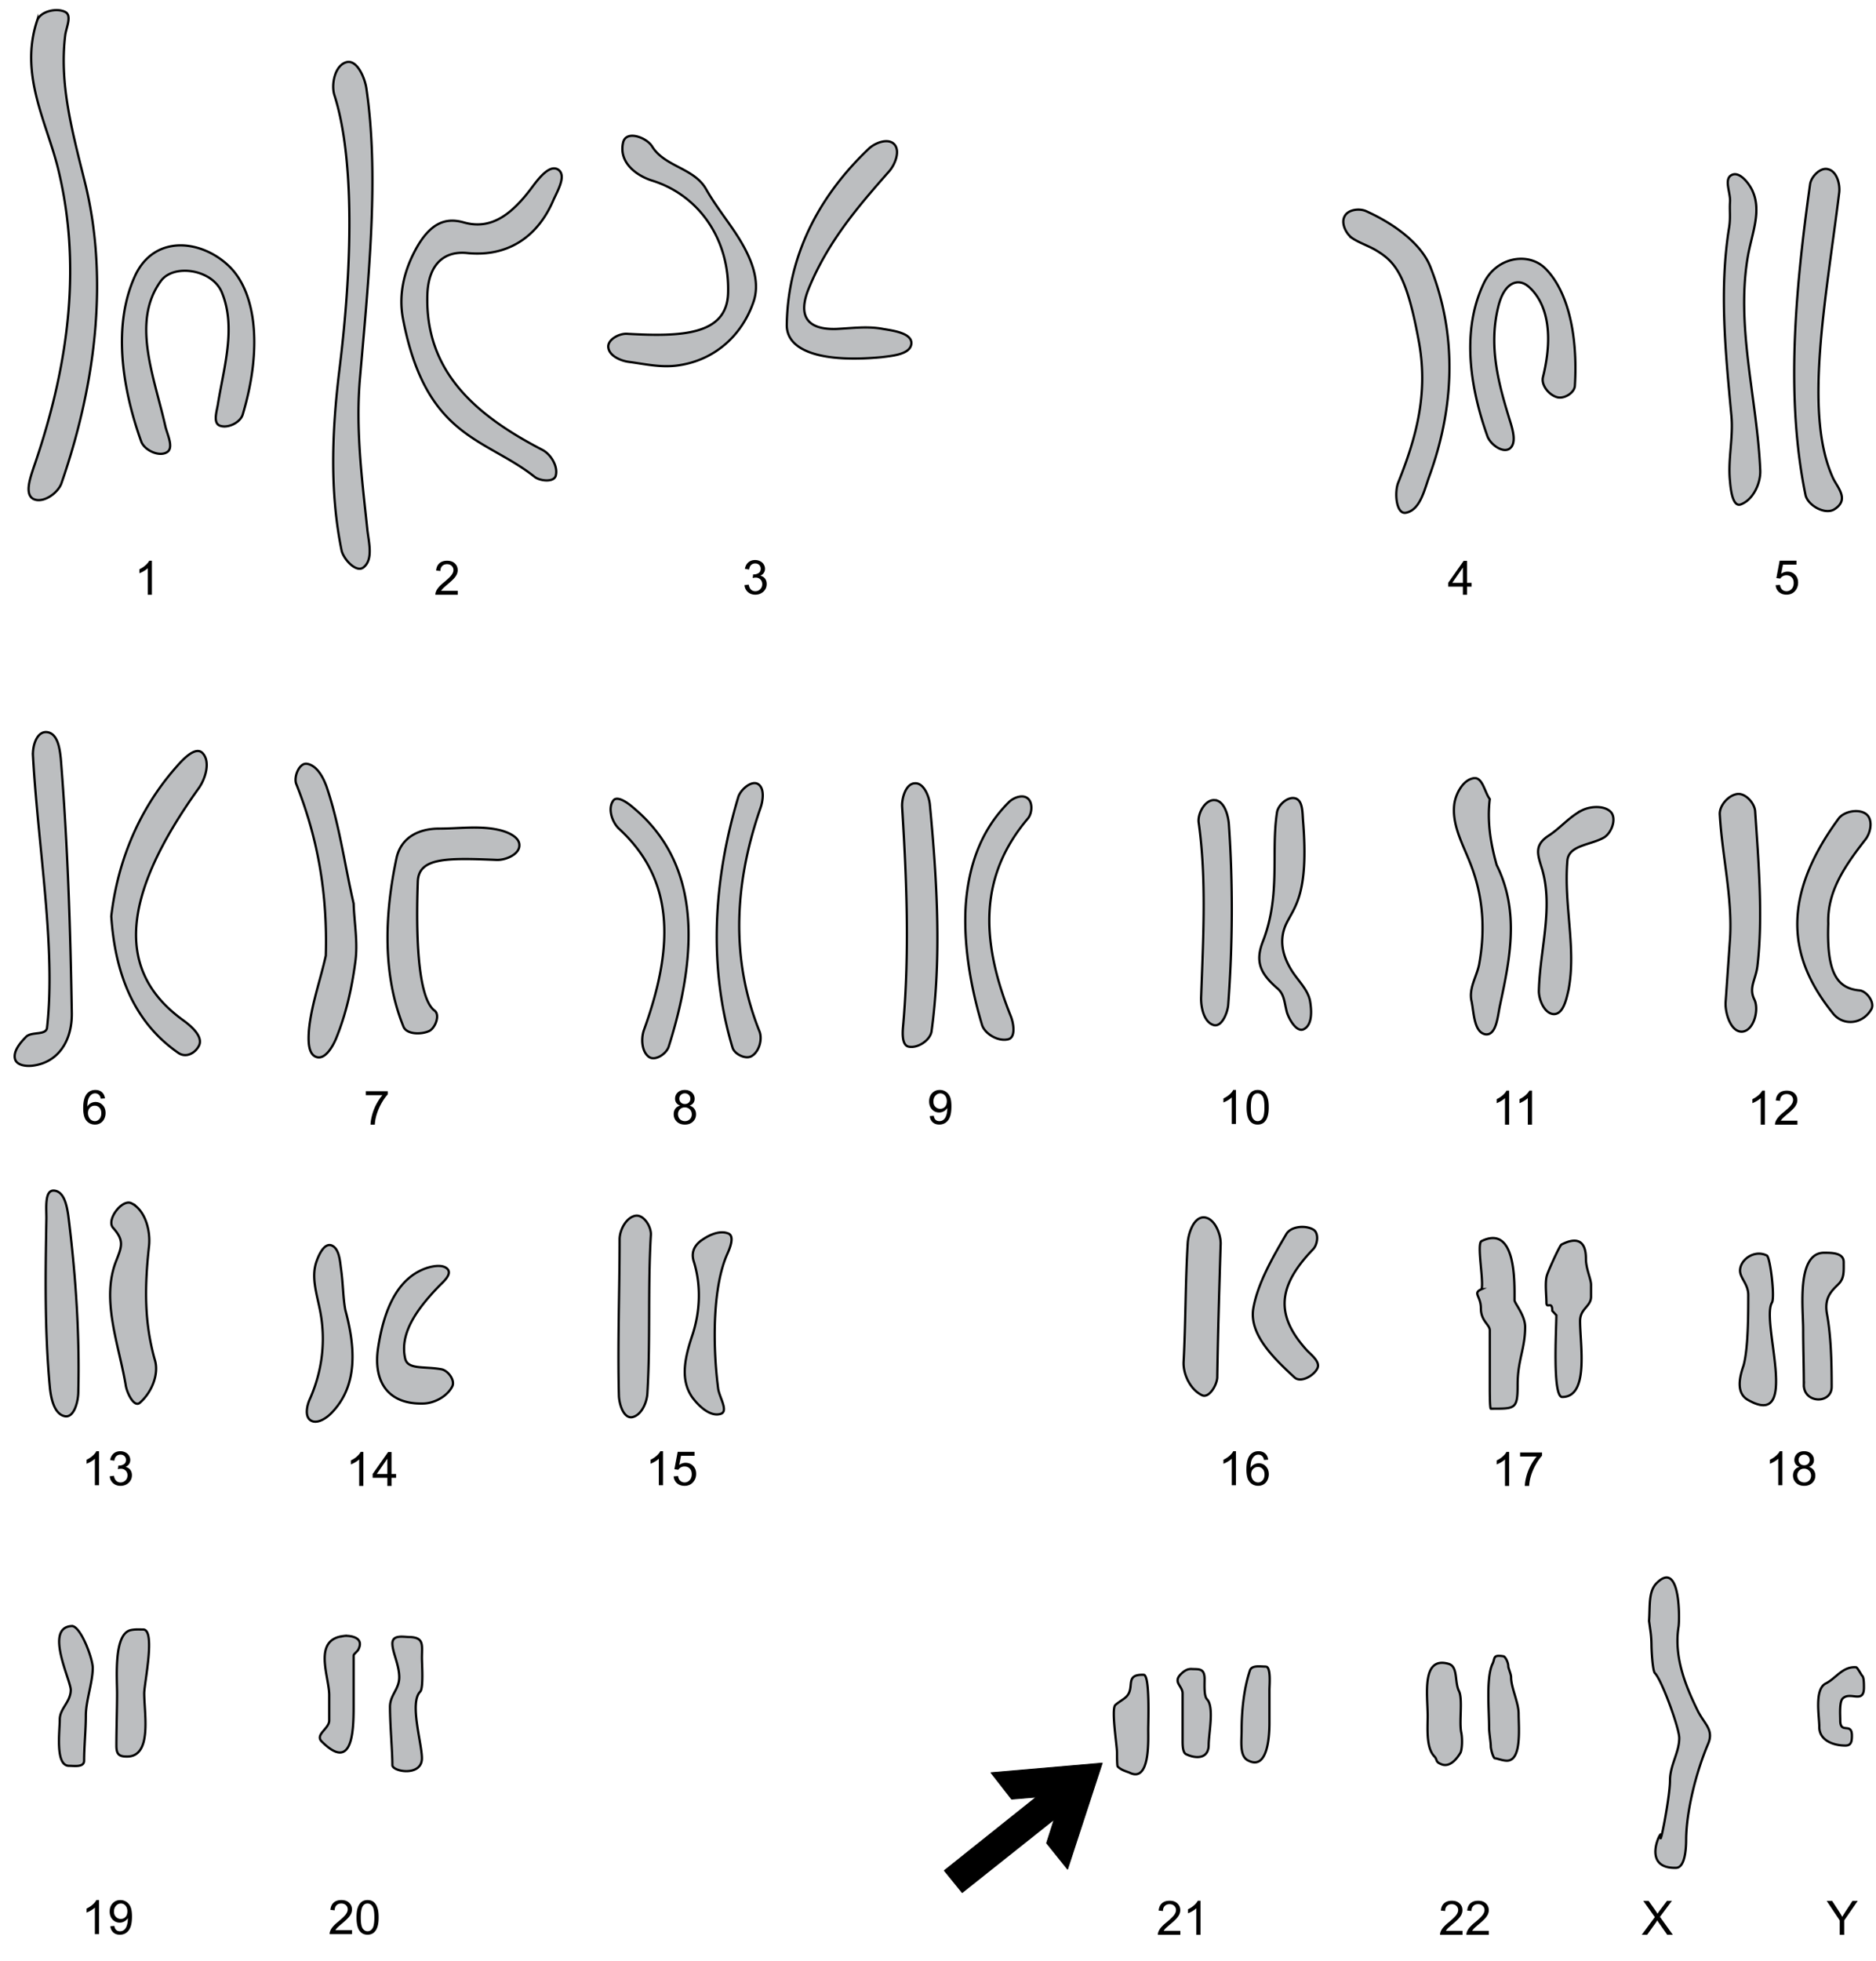 <svg version="1.1" xmlns="http://www.w3.org/2000/svg" x="0" y="0" width="411.023" height="429.391" viewBox="-42.27 42.032 411.023 429.391" xml:space="preserve"><path fill="#BCBEC0" stroke="#000" stroke-width=".5" stroke-miterlimit="10" d="M-34.137 46.539c.677-2.03 4.287-2.857 6.166-1.88 1.504.753.228 3.385 0 5.039-1.354 10.755 1.581 21.283 4.289 32.187 5.039 20.23 2.782 43.168-5.116 65.955-.751 2.18-4.061 4.511-6.165 3.458-1.956-1.052-.676-4.588 0-6.693 8.421-24.213 10.3-45.723 5.412-65.652-2.556-10.303-8.497-20.606-4.586-32.414zM-5.711 141.073c1.582-.902.151-3.76-.301-5.566-2.479-11.053-7.519-22.937-1.052-31.886 2.783-3.912 11.281-2.632 13.386 2.405 3.159 7.596.528 16.169-.826 24.366-.228 1.58-1.129 4.137.299 4.813 1.732.752 4.59-.601 5.116-2.407 4.362-14.589 2.858-26.472-2.707-32.188-6.018-6.091-16.622-7.446-20.908 1.88-4.889 10.754-2.858 24.366 1.353 36.173.676 1.958 3.911 3.463 5.64 2.41zM30.99 62.86c-.754-2.407.151-6.618 2.707-7.22 2.255-.526 3.91 3.309 4.287 5.641 2.783 18.8.677 39.933-1.354 63.247-1.052 11.432.453 22.637 1.579 33.468.301 2.781 1.353 6.542-.826 8.272-1.581 1.277-4.362-1.73-4.813-3.686-2.632-12.859-2.104-26.096-.525-39.181 3.307-26.398 2.929-48.207-1.055-60.541zM74.383 82.939c1.354-1.805 3.76-4.963 5.64-3.76 1.88 1.278-.15 4.663-1.052 6.692-3.61 8.423-10.376 12.409-18.801 11.583-4.738-.527-8.574 2.03-8.802 9.1-.526 16.619 10.228 26.246 25.195 33.993 1.88.978 3.459 3.61 2.934 5.641-.376 1.504-3.385 1.204-4.588.301-10.905-8.65-23.839-8.423-28.878-34.594-.905-4.662-.151-9.702 2.63-14.966 3.46-6.542 7.069-7.219 10.754-6.167 5.942 1.653 10.455-1.731 14.968-7.823zM94.235 73.313c.603-2.932 5.267-1.127 6.394.828 2.784 4.437 9.177 4.662 11.807 9.326 1.882 3.309 4.137 6.167 6.167 9.175 3.233 4.813 5.867 10.305 4.287 15.268-2.48 7.52-8.648 13.236-17.145 14.213-3.534.375-6.768-.375-10.152-.828-1.882-.226-4.439-1.354-4.59-3.233-.151-1.654 2.331-3.009 4.06-2.932 12.035.677 21.885.301 22.188-8.875.375-11.883-6.468-21.508-16.621-24.667-3.159-.98-7.371-3.762-6.395-8.275zM148.008 74.667c1.353-1.354 4.289-2.482 5.643-1.052 1.353 1.429.226 4.362-1.056 5.866-6.618 7.52-13.386 15.268-17.67 25.721-2.482 6.091-.301 9.024 5.94 8.873 3.385-.148 6.919-.676 10.377 0 2.258.377 6.242.904 6.167 3.159-.151 2.407-4.137 2.707-6.468 3.009-12.485 1.203-20.834-1.054-20.834-6.995.153-12.862 5.191-26.472 17.901-38.581zM254.055 94.22c-1.432-.978-2.56-3.309-1.731-4.813.754-1.504 3.235-1.804 4.738-1.128 6.166 2.783 11.958 7.07 13.987 12.033 6.168 15.416 5.19 31.435-.224 46.176-1.053 2.933-1.956 7.218-5.039 7.82-2.183.452-2.557-4.437-1.73-6.542 3.91-9.777 6.618-19.327 4.587-30.684-2.633-14.515-5.113-17.598-9.175-20.079-1.654-1.054-3.833-1.73-5.413-2.783zM288.423 140.32c1.654-1.127.753-4.137.149-6.091-2.406-7.82-4.811-16.169-2.557-25.119 1.279-5.189 4.213-6.242 6.469-4.437 3.762 3.158 5.866 9.55 3.309 19.929-.451 1.806 1.354 3.984 3.159 4.437 1.504.375 3.759-.978 3.833-2.557.677-11.431-1.652-20.831-6.467-25.645-3.686-3.685-10.679-2.557-13.463 3.159-4.963 10.302-3.083 22.786.755 33.542.602 1.73 3.234 3.76 4.813 2.782zM341.518 83.466c-.828-1.579-2.782-3.986-4.437-3.083-1.655.901-.228 3.76-.302 5.716-.151 1.954.15 3.686-.226 5.864-2.181 13.612-.755 27.375.525 41.137.45 4.813-.827 9.626-.301 14.439.149 1.804.601 5.565 2.331 4.963 2.708-.978 4.362-4.587 4.287-7.369-.677-15.943-5.488-31.812-2.63-47.454.979-5.039 3.008-9.776.753-14.213zM354.302 82.412c.226-1.729 2.331-3.835 3.984-3.309 1.88.453 2.631 3.233 2.408 5.115-2.857 23.163-7.823 48.131-1.432 62.345.903 2.105 3.836 4.813.377 6.995-2.03 1.279-5.792-.827-6.318-3.083-4.358-21.134-2.327-44.373.981-68.063zM366.411 225.903c1.204-1.505 1.729-4.361.227-5.564-1.58-1.278-4.889-.677-6.091.978-14.14 19.253-9.401 32.413-1.279 42.566 2.258 2.934 6.619 2.482 8.5-.902.753-1.431-1.053-3.911-2.632-4.063-5.039-.451-7.221-4.06-6.844-14.59-.229-6.843 3.305-12.257 8.119-18.425zM334.523 220.339c-.075-1.954 1.955-4.213 3.913-4.437 1.729-.15 3.683 1.955 3.834 3.76.754 11.132 1.731 23.313.525 33.691-.299 3.159-2.03 4.89-.677 7.596 1.055 2.257-.149 6.769-2.631 6.995-2.482.227-3.836-3.984-3.685-6.467l.978-13.989c.525-9.024-1.729-17.899-2.257-27.149zM304.442 219.436c1.88-.902 4.966-1.052 6.318.526 1.126 1.505.076 4.362-1.504 5.415-2.858 1.729-7.824 1.654-8.123 5.113-.827 9.776 2.03 19.328.226 28.429-.451 1.954-1.129 5.189-3.158 5.189-2.03 0-3.384-3.158-3.307-5.189.226-8.875 3.156-17.898.752-26.397-.978-3.233-1.953-5.339 1.431-7.521 2.553-1.655 4.507-4.137 7.365-5.565zM280.677 212.441c-2.328.302-3.91 3.235-4.286 5.49-.677 4.663 1.88 9.025 3.534 13.312 2.933 7.52 3.159 14.891 1.88 21.96-.526 2.706-2.332 5.262-1.654 8.119.526 2.559.526 6.845 3.086 7.221 2.406.227 2.63-4.136 3.156-6.467 2.182-10.153 4.289-20.456-.751-30.609-1.354-4.813-2.108-9.626-1.505-14.439-1.129-1.502-1.579-4.811-3.46-4.587zM241.572 216.88c-1.654-.526-3.837 1.429-4.062 3.083-1.354 8.724.902 18.124-3.159 28.429-1.654 4.361-.375 6.919 3.159 10.003 1.652 1.353 1.579 3.083 2.179 5.337.528 1.656 2.182 4.439 3.686 3.688 1.955-.977 1.731-4.214 1.354-6.318-.526-2.406-2.557-4.288-3.91-6.393-2.105-3.309-2.934-6.845-1.276-10.379 1.804-3.76 4.964-6.391 3.684-22.486-.152-1.731-.002-4.438-1.655-4.964zM223.821 217.255c-2.03-.15-3.76 2.933-3.459 4.964 1.73 12.334.979 25.345.525 38.205-.074 2.182.603 5.488 2.784 6.092 1.729.451 3.006-2.632 3.156-4.438.978-13.161 1.056-26.396.151-39.482-.149-2.108-1.05-5.266-3.157-5.341zM182.902 216.88c1.13.902.979 3.308 0 4.437-10.302 12.183-10.679 25.946-3.686 43.318.603 1.58 1.053 4.514-.526 4.965-2.105.602-5.113-1.053-5.79-3.084-4.06-13.537-3.91-23.163-3.46-27.676.755-7.521 3.233-15.04 9.25-21.058.98-1.054 3.083-1.88 4.212-.902zM155.378 218.682c-.077-1.954.828-5.037 2.782-5.113 1.956-.15 3.159 2.858 3.309 4.738 1.579 16.62 2.556 33.391.375 49.484-.226 1.955-2.933 3.835-4.964 3.46-1.581-.227-1.43-3.009-1.279-4.588 1.432-16.318.756-32.111-.223-47.981zM119.505 216.504c.525-1.58 2.858-3.611 4.289-2.783 1.505.902 1.125 3.686.525 5.34-6.017 17.373-6.242 33.691-.228 48.731.754 1.731 0 4.514-1.652 5.491-1.278.826-3.761-.378-4.211-1.807-5.266-17.521-4.288-36.472 1.277-54.972zM96.493 218.91c-1.204-1.054-3.613-2.784-4.437-1.505-1.206 1.729-.228 4.661 1.276 6.091 11.356 10.454 12.709 24.215 5.49 44.07-.677 1.88-.526 4.813 1.125 5.942 1.353.903 3.762-.678 4.289-2.256 9.253-29.18 2.41-43.844-7.743-52.342zM66.787 223.721c1.88.377 4.811 1.505 4.738 3.461 0 1.954-3.009 3.233-4.966 3.158-11.053-.451-17.145-.526-17.295 4.813-.527 14.666.451 25.796 3.686 28.2 1.202.905.224 3.688-1.129 4.438-1.729.826-5.039.826-5.716-.977-4.588-11.432-4.134-24.441-1.504-36.851 1.055-4.813 5.266-6.469 9.25-6.469 4.288.004 8.723-.673 12.936.227zM24.899 209.284c-1.655-.15-2.858 2.934-2.258 4.437 4.966 12.485 6.845 24.667 6.469 37.604-1.205 5.415-3.159 10.754-3.685 16.244-.151 2.029-.301 5.339 1.655 5.94 1.88.603 3.532-2.256 4.287-4.061 2.181-5.337 3.459-11.053 4.211-16.771.6-4.212-.226-8.497-.375-12.784-1.956-8.498-3.084-17.146-5.865-25.42-.756-2.18-2.184-4.888-4.439-5.189zM-3.68 210.035c1.432-1.654 4.137-4.587 5.716-3.159 1.88 1.806.754 5.642-.751 7.747-16.773 23.39-18.576 40.009-3.309 50.914 2.557 1.88 4.211 3.911 3.309 5.564-.828 1.58-2.859 2.709-4.59 1.432-9.702-6.769-13.76-17.372-14.589-29.857 1.279-10.982 5.415-22.639 14.214-32.641zM-35.04 207.629c-.151-2.482.978-5.866 3.46-5.189 2.031.603 2.407 3.685 2.63 5.716 1.504 18.574 2.108 37.15 2.409 55.726.074 6.091-2.935 10.53-7.974 11.431-1.502.302-3.91.228-4.437-1.277-.526-1.729 1.128-3.685 2.406-4.965 1.206-1.203 4.439-.226 4.589-2.028 1.955-17.375-1.956-39.334-3.083-59.414zM-32.107 309.231c.076-2.257-.527-6.618 1.655-6.468 2.557.151 3.006 4.288 3.306 6.768 1.505 12.408 2.333 24.892 2.03 37.302 0 2.03-.902 5.716-2.932 5.341-2.408-.451-3.085-4.063-3.309-6.47-1.126-12.11-.977-24.365-.75-36.473zM-13.458 305.546c-2.03-1.054-5.565 3.611-4.06 5.339 2.482 2.781 1.956 4.061.753 7.144-3.46 8.5.526 18.352 2.031 27.301.226 1.653 1.803 4.962 3.082 3.911 2.557-2.183 4.287-6.242 3.309-9.402-2.331-8.271-2.258-15.942-1.278-24.892.376-3.385-.827-7.898-3.837-9.401zM30.238 314.721c-1.504-.378-2.63 2.03-3.157 3.534-1.206 3.385 0 6.92.752 10.68 1.428 7.144.301 13.76-2.183 19.403-.677 1.43-1.202 3.911.151 4.737 1.354.903 3.459-.45 4.588-1.655 5.716-5.864 5.263-14.138 3.008-22.485-.525-2.707-.451-5.565-.978-9.25-.226-1.808-.453-4.438-2.181-4.964zM51.295 319.685c1.429-.451 3.684-.829 4.586.375.753 1.127-.902 2.556-1.88 3.533-5.415 5.567-8.648 10.682-7.521 15.869.529 2.556 3.987 1.729 7.897 2.408 1.504.226 3.159 2.481 2.408 3.835-1.127 2.18-3.985 3.684-6.469 3.684-7.747.15-10.755-4.964-9.777-11.958 1.431-9.776 4.89-15.791 10.756-17.746zM97.019 308.253c-2.03.3-3.535 3.083-3.535 5.188 0 11.355-.451 22.863-.151 34.292.077 1.807.978 4.813 2.784 4.663 2.105-.301 3.383-3.233 3.459-5.414.677-11.432.077-23.013.753-34.443.149-1.803-1.505-4.512-3.31-4.286zM111.007 313.969c1.729-1.354 4.287-2.631 6.317-1.807 1.354.602.378 3.085-.226 4.438-3.159 6.993-3.309 19.554-2.03 29.479.226 1.882 2.331 4.965.602 5.564-2.333.754-4.889-1.729-6.319-3.683-2.557-3.762-1.654-8.349 0-13.312 1.806-5.341 2.03-11.132.375-16.396-.598-1.952.153-3.306 1.281-4.283zM217.957 314.192c.15-2.18 1.354-5.64 3.534-5.564 2.256.076 3.683 3.46 3.683 5.716-.299 9.625-.599 19.327-.751 29.329-.077 1.729-1.806 4.587-3.31 3.911-2.557-1.204-4.212-4.589-4.061-7.368.454-8.65.378-17.45.905-26.024zM239.541 312.312c.976-1.729 4.134-2.028 5.864-1.051 1.354.676 1.055 3.308 0 4.362-7.596 7.896-8.498 14.288-1.276 22.185 1.052 1.054 2.857 2.482 2.255 3.836-.752 1.653-3.686 3.308-5.038 2.028-4.287-3.982-10.002-9.324-9.023-15.113.976-5.565 4.359-11.358 7.218-16.247zM282.332 324.347c.525-1.88-1.127-10.004 0-10.53 7.596-3.685 7.22 9.025 7.22 12.935 0 .677 2.331 3.307 2.331 5.865 0 4.813-1.654 7.219-1.654 12.709 0 5.341-.526 5.19-5.867 5.19-.225 0-.225-3.91-.225-4.212v-12.933c0-1.277-1.955-2.031-1.955-4.813-.002-2.782-1.881-3.308.15-4.211zM298.724 330.063l-.901-.979c0-2.331-1.279-.301-1.279-1.804 0-1.656-.376-4.59.151-6.093.378-1.128 2.783-6.467 3.159-6.618 2.932-1.504 5.34-1.278 5.34 3.084 0 2.255 1.125 4.438 1.125 5.716v2.629c0 2.183-2.405 2.56-2.405 5.341 0 5.188 2.03 16.62-3.91 16.62-2.18.002-1.28-14.964-1.28-17.896zM345.956 327.281c.676-1.129-.378-10.004-1.128-10.303-2.708-1.354-5.866.902-5.866 3.308 0 1.653 1.806 2.933 1.806 5.338 0 4.063 0 11.81-1.054 15.494-.977 2.783-1.58 6.091 1.054 7.519 11.505 6.468 2.705-17.145 5.188-21.356zM352.949 345.178c0-3.685-.15-8.122-.15-12.032 0-4.588-1.505-16.771 4.588-16.771 1.654 0 4.288 0 4.288 2.028 0 2.031.15 3.536-1.128 4.813-1.505 1.505-3.159 2.934-2.557 6.47.902 4.813 1.052 10.679 1.052 16.018-.001 3.909-6.243 3.685-6.093-.526zM364.381 407.145c-2.934-.225-4.361 2.409-6.619 3.536-2.557 1.277-1.429 7.146-1.429 9.551 0 2.934 3.083 4.061 5.716 4.061 1.276 0 1.429-.902 1.429-2.181 0-3.009-2.557-.226-2.557-3.309 0-1.127-.226-4.063.526-4.813 1.654-1.653 4.662 1.276 4.662-2.406 0-.753 0-2.257-.376-2.56-.225-.222-1.053-1.879-1.352-1.879zM319.032 396.995c.226-3.308-.151-6.469 1.654-8.273 5.338-5.336 5.037 8.273 4.812 9.552-1.129 6.919 1.88 13.687 4.286 18.576 1.505 2.857 3.461 4.061 2.182 7.068-2.707 6.392-4.738 14.74-4.812 20.832 0 2.107-.226 6.242-2.181 6.319-7.747.227-3.233-8.349-3.384-7.218-.375 3.833 2.03-8.274 2.03-11.958 0-3.312 2.03-6.093 2.03-9.252 0-2.18-3.836-12.709-5.34-14.214-.526-.526-.753-5.188-.753-6.242a24.72 24.72 0 0 0-.3-3.533l-.224-1.657zM287.144 404.742c-2.408-.377-1.806.376-2.408 1.653-1.428 3.008-.752 10.153-.752 13.838 0 1.277.376 3.31.376 4.287 0 .526.526 2.556.904 2.556.376 0 1.652.527 2.63.527 3.31 0 2.557-7.368 2.557-10.301 0-2.409-1.651-5.716-1.651-7.974 0-.676-.603-2.028-.603-2.331 0-.977-.677-2.181-1.053-2.255zM275.111 406.395c-6.015-1.729-4.588 6.841-4.588 11.432 0 2.782-.376 6.993 1.505 8.872.677.752.15 1.129 1.431 1.655 2.03.902 3.683-1.504 4.286-2.558.375-.978.375-3.157.151-4.288-.526-2.406.375-7.368-.526-9.176-.98-2.026-.152-5.338-2.259-5.937zM235.101 406.994c-1.275 0-3.156-.375-3.534.905-1.276 3.835-1.804 8.647-1.804 12.933 0 2.56-.526 5.867 1.505 6.771 4.062 2.029 4.588-4.813 4.588-8.272v-7.22c0-1.054.374-4.966-.755-5.117zM218.859 407.523c-1.053-.075-1.806.526-2.407 1.127-1.806 1.804.376 2.555.376 4.211v10.302c0 .979 0 2.633.751 3.01 2.181 1.053 4.966 1.053 4.966-2.029 0-2.406 1.276-8.348-.376-10.002-.676-.755-.525-3.084-.525-4.437-.002-2.408-1.282-2.105-2.785-2.182zM208.323 408.802c-4.362-.151-1.806 2.783-3.836 4.812-.525.527-1.654 1.127-2.406 1.805-.904.978.376 8.874.376 10.378 0 .527 0 2.934.149 3.085.752.752 1.654.978 2.63 1.354 4.439 2.18 4.062-6.843 4.062-9.399.001-1.885.379-11.959-.975-12.035zM33.021 400.303c-6.843.752-3.159 8.873-3.159 12.933v5.567c0 1.805-3.159 3.085-1.655 4.589 7.22 7.218 6.996-3.535 6.996-8.651V404.59c0-.375.975-.978 1.126-1.504 1.279-2.783-2.557-2.933-3.308-2.783zM47.61 400.529c-1.504 0-3.91-.601-3.91 1.431 0 1.88 1.504 4.662 1.504 7.369 0 2.631-2.03 3.909-2.03 6.469 0 4.061.527 9.626.527 12.782 0 1.432 6.466 2.56 6.466-1.504 0-3.307-2.782-12.183-.375-14.589.755-.753.375-6.092.375-7.369-.002-2.783.525-4.439-2.557-4.589zM-26.541 398.122c-6.091.301-.228 11.809-.228 13.988 0 2.631-2.407 4.061-2.407 6.468 0 2.558-1.052 10.151 2.03 10.151 1.128 0 3.309.375 3.309-1.126 0-3.085.375-6.77.375-9.927s1.504-7.22 1.504-10.378c.003-2.181-2.704-9.253-4.583-9.176zM-10.9 398.874c-.902 0-1.88-.075-2.782.151-3.686.903-2.934 10.303-2.934 13.836 0 3.687-.151 7.747-.151 11.432 0 1.88.526 2.406 2.33 2.406 5.566 0 3.763-9.398 3.763-13.838-.001-2.18 2.558-13.987-.226-13.987z"/><path d="M-8.989 172.282H-9.9v-5.812a4.914 4.914 0 0 1-.864.628 6.298 6.298 0 0 1-.959.472v-.881a5.5 5.5 0 0 0 1.335-.872c.384-.34.652-.673.811-.994h.588v7.459zM58.022 171.407v.875h-4.91c-.006-.22.029-.431.106-.633.124-.334.324-.663.601-.989.275-.322.67-.698 1.191-1.124.807-.662 1.352-1.186 1.639-1.574.284-.386.426-.752.426-1.097a1.21 1.21 0 0 0-.388-.913c-.259-.248-.598-.372-1.013-.372-.439 0-.79.13-1.054.395-.263.262-.397.628-.401 1.094l-.938-.096c.063-.699.306-1.231.725-1.599.418-.366.981-.55 1.689-.55.71 0 1.275.199 1.691.593.416.395.624.885.624 1.47 0 .296-.061.59-.182.878-.123.287-.325.589-.606.907-.282.317-.75.755-1.406 1.308-.547.459-.898.771-1.053.935s-.285.328-.388.495h3.643v-.002h.004zM120.844 170.172l.913-.122c.105.516.283.889.534 1.117.251.228.558.342.918.342.432 0 .793-.148 1.087-.446.295-.297.444-.665.444-1.104 0-.418-.137-.764-.411-1.036-.273-.271-.622-.408-1.043-.408-.172 0-.388.034-.644.101l.1-.8a1.858 1.858 0 0 0 1.194-.295c.311-.203.467-.516.467-.938 0-.335-.114-.612-.338-.831-.227-.219-.52-.329-.876-.329s-.65.111-.887.334c-.234.223-.389.557-.456 1.003l-.911-.162c.111-.612.365-1.086.758-1.421.396-.338.887-.505 1.477-.505.404 0 .779.088 1.118.261.341.173.603.411.783.712.183.301.271.621.271.958 0 .32-.084.613-.258.876-.172.263-.427.473-.763.628.439.101.78.312 1.021.63.244.318.365.718.365 1.199 0 .649-.234 1.198-.707 1.649-.472.451-1.072.677-1.796.677-.65 0-1.194-.194-1.624-.583-.429-.387-.676-.889-.736-1.507zM278.242 172.282v-1.779h-3.224v-.836l3.391-4.813h.744v4.813h1.003v.836h-1.003v1.779h-.911zm0-2.614v-3.349l-2.326 3.349h2.326zM346.761 170.186l.957-.081c.075.468.237.816.495 1.052.259.233.571.352.936.352.438 0 .809-.165 1.114-.496.304-.33.456-.771.456-1.316 0-.521-.146-.932-.438-1.232-.292-.301-.676-.451-1.147-.451-.293 0-.559.067-.797.2a1.564 1.564 0 0 0-.556.52l-.857-.111.72-3.815h3.694v.87h-2.965l-.401 1.997c.446-.311.914-.465 1.404-.465.648 0 1.196.224 1.643.674.443.449.667 1.027.667 1.732 0 .672-.195 1.252-.588 1.744-.477.601-1.125.9-1.949.9-.676 0-1.229-.188-1.654-.566s-.672-.883-.734-1.508zM-19.274 282.563l-.907.072c-.082-.358-.196-.618-.345-.78a1.203 1.203 0 0 0-.911-.391c-.29 0-.547.082-.764.244-.285.21-.515.516-.679.917s-.251.974-.258 1.718a2.114 2.114 0 0 1 1.806-.987c.607 0 1.123.226 1.553.672.428.447.641 1.025.641 1.736 0 .467-.101.899-.301 1.299a2.185 2.185 0 0 1-.829.92c-.349.213-.75.319-1.196.319-.757 0-1.377-.282-1.857-.838-.481-.56-.72-1.482-.72-2.764 0-1.437.264-2.48.796-3.132.462-.568 1.086-.853 1.87-.853.584 0 1.063.164 1.437.491.368.329.591.78.664 1.357zm-3.723 3.203c0 .314.067.616.2.902.132.288.321.507.558.658.24.148.494.225.756.225.385 0 .717-.156.992-.466.277-.313.416-.734.416-1.269 0-.514-.137-.916-.411-1.214a1.35 1.35 0 0 0-1.034-.443c-.412 0-.76.148-1.049.443-.284.295-.428.684-.428 1.164zM37.873 281.87v-.878h4.809v.708c-.472.504-.941 1.171-1.406 2.005a12.318 12.318 0 0 0-1.075 2.575 9.54 9.54 0 0 0-.35 2.043h-.938c.01-.585.125-1.292.345-2.119.219-.829.534-1.626.945-2.395.411-.768.847-1.416 1.31-1.943h-3.638v.004h-.002zM106.75 284.145c-.378-.14-.659-.338-.841-.594a1.547 1.547 0 0 1-.273-.921c0-.543.193-.995.583-1.364.388-.368.904-.551 1.551-.551.648 0 1.17.188 1.565.565.393.377.592.835.592 1.376 0 .345-.091.646-.271.897-.183.256-.456.454-.823.593.456.148.805.389 1.04.721.239.331.358.727.358 1.184 0 .638-.225 1.172-.674 1.603-.45.434-1.04.649-1.773.649-.732 0-1.326-.216-1.774-.651-.45-.434-.674-.974-.674-1.624 0-.482.122-.887.367-1.213.246-.333.594-.551 1.047-.67zm-.476 1.885c0 .261.062.512.183.756.124.242.307.432.55.564.243.134.504.2.785.2.435 0 .796-.14 1.08-.422.283-.281.426-.637.426-1.067 0-.44-.146-.804-.438-1.09a1.508 1.508 0 0 0-1.097-.433c-.431 0-.787.142-1.067.428a1.451 1.451 0 0 0-.422 1.064zm.294-3.431c0 .352.113.639.337.861.225.222.521.336.882.336.351 0 .639-.11.864-.333.225-.223.336-.495.336-.813 0-.334-.116-.614-.347-.844a1.183 1.183 0 0 0-.862-.342c-.347 0-.636.112-.867.337-.229.22-.343.488-.343.798zM161.435 286.455l.876-.08c.076.412.216.71.425.896.208.187.48.277.807.277.28 0 .527-.063.737-.189a1.59 1.59 0 0 0 .52-.515c.136-.215.249-.504.341-.869a4.686 4.686 0 0 0 .129-1.298 2.073 2.073 0 0 1-.747.707c-.316.18-.658.272-1.027.272a2.075 2.075 0 0 1-1.561-.67c-.426-.446-.638-1.033-.638-1.763 0-.754.222-1.36.665-1.819.445-.461 1.003-.689 1.671-.689.483 0 .923.129 1.326.389.4.259.704.629.911 1.113.208.482.313 1.177.313 2.09 0 .948-.104 1.705-.31 2.268-.206.56-.514.991-.921 1.283-.407.293-.884.441-1.431.441-.58 0-1.056-.16-1.424-.485-.367-.321-.587-.776-.662-1.359zm3.736-3.278c0-.521-.141-.938-.419-1.246a1.31 1.31 0 0 0-1.006-.461c-.406 0-.758.166-1.061.495-.298.332-.448.761-.448 1.288 0 .473.14.858.428 1.153.285.294.638.442 1.057.442.421 0 .769-.148 1.042-.442.27-.295.407-.706.407-1.229zM228.516 288.172h-.912v-5.811c-.22.21-.508.418-.862.628a5.97 5.97 0 0 1-.962.472v-.881a5.487 5.487 0 0 0 1.338-.871c.381-.341.649-.673.81-.995h.589v7.458zM230.852 284.51c0-.877.088-1.588.271-2.12.181-.535.447-.949.807-1.239.358-.289.807-.437 1.346-.437.398 0 .751.08 1.049.24.301.162.548.393.747.695.193.303.348.671.462 1.105.111.435.166 1.019.166 1.755 0 .872-.089 1.576-.269 2.109-.181.537-.447.951-.805 1.243s-.806.439-1.351.439c-.716 0-1.276-.258-1.688-.771-.491-.616-.735-1.624-.735-3.019zm.938 0c0 1.221.141 2.031.428 2.436.286.402.638.605 1.057.605.418 0 .771-.205 1.057-.607.286-.406.431-1.217.431-2.434 0-1.223-.145-2.035-.431-2.438-.285-.402-.642-.603-1.065-.603-.418 0-.755.179-1.002.533-.318.452-.475 1.286-.475 2.508zM288.379 288.324h-.909v-5.813c-.22.209-.509.419-.865.63-.356.21-.677.367-.96.472v-.881a5.558 5.558 0 0 0 1.338-.872c.381-.34.65-.672.809-.994h.588v7.458h-.001zM293.381 288.324h-.911v-5.813c-.22.209-.509.419-.865.63-.354.21-.677.367-.959.472v-.881a5.565 5.565 0 0 0 1.339-.872c.38-.34.649-.672.808-.994h.591l-.003 7.458zM344.408 288.324h-.912v-5.813c-.22.209-.509.419-.863.63-.354.21-.677.367-.961.472v-.881a5.52 5.52 0 0 0 1.338-.872c.38-.34.649-.672.81-.994h.59l-.002 7.458zM351.538 287.445v.878h-4.912c-.007-.22.027-.431.105-.634.127-.334.326-.663.602-.987s.673-.7 1.193-1.127c.806-.659 1.353-1.184 1.636-1.573.287-.386.427-.752.427-1.097 0-.361-.13-.666-.389-.914-.259-.247-.596-.371-1.012-.371-.44 0-.791.131-1.055.394-.264.264-.396.628-.4 1.095l-.938-.096c.066-.699.307-1.231.726-1.6.42-.366.98-.548 1.688-.548.714 0 1.276.199 1.692.593.416.395.623.885.623 1.471 0 .297-.062.591-.183.875a3.385 3.385 0 0 1-.606.909c-.281.317-.749.754-1.405 1.308-.546.459-.898.771-1.055.935a3.095 3.095 0 0 0-.386.494h3.645v-.004h.004zM-20.57 367.291h-.912v-5.813c-.219.21-.508.419-.864.627a6.148 6.148 0 0 1-.961.473v-.882a5.532 5.532 0 0 0 1.339-.871c.381-.341.65-.673.808-.994h.59v7.46zM-18.228 365.326l.91-.122c.104.518.285.891.534 1.12.251.228.558.341.92.341.428 0 .79-.151 1.087-.445.296-.297.441-.665.441-1.105 0-.419-.135-.763-.408-1.036-.276-.273-.622-.407-1.046-.407-.172 0-.386.031-.643.101l.102-.801c.061.005.109.01.147.01a1.88 1.88 0 0 0 1.048-.305c.312-.201.467-.515.467-.938 0-.334-.114-.609-.339-.832-.228-.219-.518-.329-.876-.329-.355 0-.651.112-.886.337-.237.222-.39.556-.456 1.003l-.912-.162c.111-.611.365-1.085.761-1.421.396-.337.887-.504 1.474-.504.406 0 .779.087 1.121.261.339.173.6.411.783.711.18.3.271.619.271.958 0 .321-.086.613-.258.877s-.427.473-.766.628c.441.102.78.312 1.024.63s.365.72.365 1.199c0 .649-.235 1.198-.709 1.649-.473.449-1.069.677-1.792.677-.652 0-1.193-.194-1.624-.586-.435-.386-.68-.889-.74-1.509zM37.338 367.439h-.912v-5.813a4.71 4.71 0 0 1-.862.629 6.215 6.215 0 0 1-.962.471v-.883c.511-.237.958-.528 1.337-.869s.65-.673.81-.993h.59l-.001 7.458zM42.598 367.439v-1.779h-3.224v-.836l3.391-4.813h.744v4.813h1.006v.836h-1.006v1.779h-.911zm0-2.615v-3.351l-2.326 3.351h2.326zM102.991 367.291h-.912v-5.813c-.22.21-.506.419-.862.627a6.16 6.16 0 0 1-.963.473v-.882a5.468 5.468 0 0 0 1.338-.871c.38-.341.65-.673.81-.994h.589v7.46zM105.327 365.344l.958-.082c.073.469.235.817.495 1.051.258.235.57.354.935.354.439 0 .808-.165 1.114-.495s.458-.771.458-1.318c0-.52-.146-.932-.441-1.23-.291-.301-.676-.451-1.147-.451-.292 0-.557.065-.795.2a1.549 1.549 0 0 0-.559.52l-.855-.111.72-3.816h3.694v.871h-2.965l-.4 1.997c.446-.313.915-.465 1.405-.465.647 0 1.196.225 1.642.672.444.451.667 1.026.667 1.734 0 .672-.194 1.253-.587 1.743-.476.601-1.125.901-1.95.901-.677 0-1.228-.188-1.656-.566-.427-.382-.672-.885-.733-1.509zM228.516 367.291h-.912v-5.813c-.22.21-.508.419-.862.627a6.069 6.069 0 0 1-.962.473v-.882a5.487 5.487 0 0 0 1.338-.871c.381-.341.649-.673.81-.994h.589v7.46zM235.586 361.678l-.91.072c-.079-.359-.196-.618-.345-.78a1.203 1.203 0 0 0-.911-.391c-.291 0-.547.082-.766.244-.285.208-.513.516-.679.915-.165.402-.252.976-.259 1.72.219-.337.49-.583.808-.746.316-.161.649-.242.998-.242.608 0 1.123.224 1.554.671.428.448.642 1.026.642 1.736 0 .467-.102.898-.303 1.3a2.213 2.213 0 0 1-.829.919c-.35.214-.75.319-1.196.319-.758 0-1.378-.28-1.857-.838-.483-.56-.721-1.48-.721-2.766 0-1.435.265-2.478.795-3.131.463-.568 1.086-.852 1.87-.852.584 0 1.063.166 1.437.493.373.326.597.78.672 1.357zm-3.725 3.204c0 .313.066.615.199.901.132.288.319.507.562.657.238.151.491.226.753.226.387 0 .716-.155.992-.466.279-.312.416-.733.416-1.268 0-.515-.134-.917-.411-1.213a1.34 1.34 0 0 0-1.033-.442c-.412 0-.76.147-1.049.442-.285.294-.429.684-.429 1.163zM288.379 367.439h-.909v-5.813c-.22.21-.509.42-.865.629a6.292 6.292 0 0 1-.96.471v-.883a5.433 5.433 0 0 0 1.338-.869c.381-.341.65-.673.809-.993h.588v7.458h-.001zM290.777 360.983v-.876h4.809v.709c-.473.501-.941 1.172-1.406 2.006s-.824 1.692-1.076 2.575a9.545 9.545 0 0 0-.348 2.042h-.938c.01-.584.124-1.29.343-2.119.219-.826.534-1.624.944-2.395.411-.768.85-1.414 1.31-1.942h-3.638z"/><g><path d="M348.242 367.291h-.909v-5.813c-.221.21-.509.419-.864.627a6.23 6.23 0 0 1-.96.473v-.882a5.513 5.513 0 0 0 1.336-.871c.383-.341.651-.673.81-.994h.588v7.46zM351.981 363.26c-.378-.138-.658-.336-.841-.595a1.546 1.546 0 0 1-.273-.919c0-.542.194-.997.583-1.366.389-.368.905-.55 1.551-.55.648 0 1.17.187 1.565.566.395.376.593.835.593 1.377 0 .343-.089.646-.271.897-.181.257-.455.454-.823.593.456.148.805.389 1.04.721.238.332.358.727.358 1.184a2.13 2.13 0 0 1-.675 1.603c-.448.435-1.04.649-1.772.649s-1.324-.216-1.773-.651c-.449-.434-.675-.975-.675-1.623 0-.483.123-.888.367-1.214.245-.333.594-.553 1.046-.672zm-.475 1.886c0 .259.062.512.186.753.123.244.306.433.548.565s.504.2.785.2c.438 0 .796-.138 1.079-.419.285-.282.425-.638.425-1.068 0-.441-.145-.805-.438-1.09a1.506 1.506 0 0 0-1.098-.432c-.429 0-.783.142-1.066.427-.281.283-.421.637-.421 1.064zm.294-3.429c0 .35.112.636.338.86.227.223.521.334.882.334.352 0 .64-.109.864-.332.224-.223.336-.493.336-.812 0-.335-.114-.617-.346-.845a1.182 1.182 0 0 0-.863-.343 1.19 1.19 0 0 0-.867.337 1.07 1.07 0 0 0-.344.801z"/></g><g><path d="M-20.57 465.581h-.912v-5.811c-.219.21-.508.419-.864.627a6.427 6.427 0 0 1-.961.473v-.883c.511-.24.956-.531 1.339-.873.381-.338.65-.669.808-.992h.59v7.459zM-18.097 463.864l.876-.08c.073.412.216.712.425.895.208.188.478.282.807.282.281 0 .527-.067.738-.193.211-.129.384-.3.52-.514.133-.215.249-.504.337-.871a4.538 4.538 0 0 0 .132-1.296 2.088 2.088 0 0 1-.75.706 2.02 2.02 0 0 1-1.024.271 2.076 2.076 0 0 1-1.561-.667c-.426-.446-.642-1.034-.642-1.763 0-.755.225-1.362.667-1.819.445-.461 1.001-.691 1.669-.691.485 0 .925.132 1.326.391.399.261.703.631.911 1.111.207.484.312 1.181.312 2.093 0 .949-.104 1.704-.31 2.268s-.511.99-.918 1.282c-.407.294-.884.441-1.431.441-.582 0-1.056-.161-1.424-.482-.364-.327-.585-.778-.66-1.364zm3.734-3.279c0-.521-.139-.938-.418-1.246-.28-.308-.614-.461-1.008-.461-.403 0-.756.166-1.058.494-.301.335-.451.761-.451 1.287 0 .473.143.859.431 1.153.285.295.637.444 1.057.444.422 0 .77-.149 1.042-.444.27-.294.405-.703.405-1.227z"/></g><g><path d="M34.861 464.706v.875h-4.91a1.605 1.605 0 0 1 .106-.635c.125-.334.324-.662.599-.988.276-.324.673-.699 1.194-1.122.808-.664 1.353-1.188 1.639-1.575.284-.387.425-.753.425-1.098 0-.361-.13-.663-.39-.912s-.595-.373-1.011-.373c-.441 0-.79.131-1.055.394-.263.264-.397.627-.401 1.095l-.937-.096c.063-.701.306-1.231.726-1.6.418-.366.981-.549 1.686-.549.713 0 1.278.197 1.693.594.416.396.623.883.623 1.471 0 .295-.06.587-.183.875-.121.286-.323.59-.604.907-.284.317-.753.755-1.406 1.307-.547.461-.901.773-1.056.937-.156.165-.283.33-.385.495l3.647-.002zM35.839 461.918c0-.881.09-1.586.271-2.122.183-.536.45-.948.807-1.237.355-.29.805-.438 1.344-.438.398 0 .75.08 1.051.241.299.161.546.392.744.695.198.303.35.67.462 1.104.111.435.167 1.019.167 1.756 0 .872-.089 1.576-.269 2.111-.182.536-.447.948-.806 1.241-.355.291-.806.438-1.351.438-.714 0-1.276-.258-1.688-.771-.487-.617-.732-1.623-.732-3.018zm.937 0c0 1.22.144 2.03.428 2.436.287.402.638.604 1.057.604.422 0 .772-.202 1.059-.607.285-.407.428-1.219.428-2.433 0-1.224-.143-2.036-.428-2.438-.287-.401-.643-.602-1.067-.602-.418 0-.753.178-1.003.531-.317.454-.474 1.29-.474 2.509z"/></g><g><path d="M216.338 464.854v.878h-4.92a1.64 1.64 0 0 1 .105-.635c.127-.335.325-.662.602-.988.275-.324.674-.699 1.197-1.123.811-.663 1.356-1.188 1.641-1.575.286-.386.425-.752.425-1.098 0-.36-.128-.665-.388-.911-.258-.249-.597-.373-1.014-.373-.441 0-.794.13-1.059.394s-.396.627-.403 1.095l-.938-.096c.067-.701.307-1.231.726-1.6.419-.366.985-.549 1.697-.549.714 0 1.276.197 1.69.594.416.394.624.885.624 1.47 0 .298-.061.591-.182.876-.122.286-.323.59-.605.909-.282.317-.75.755-1.406 1.308-.549.458-.903.771-1.06.934-.157.166-.287.33-.388.495h3.65v-.004h.006zM220.75 465.732h-.909v-5.813c-.22.21-.509.42-.864.629-.357.21-.677.366-.961.471v-.883a5.442 5.442 0 0 0 1.339-.87c.382-.34.649-.673.808-.995h.588v7.461h-.001z"/></g><g><path d="M278.155 464.854v.878h-4.909a1.552 1.552 0 0 1 .105-.635c.125-.335.325-.662.599-.988.274-.324.674-.699 1.194-1.123.807-.663 1.352-1.188 1.639-1.575.284-.386.425-.752.425-1.098 0-.36-.13-.665-.39-.911-.259-.249-.595-.373-1.011-.373-.441 0-.79.13-1.054.394-.265.264-.397.627-.401 1.095l-.938-.096c.065-.701.307-1.231.726-1.6.418-.366.981-.549 1.688-.549.713 0 1.278.197 1.692.594.416.394.624.885.624 1.47 0 .298-.061.591-.183.876-.121.286-.323.59-.604.909-.284.317-.752.755-1.406 1.308-.547.458-.9.771-1.057.934-.156.166-.283.33-.384.495h3.643l.002-.005zM283.927 464.854v.878h-4.912a1.57 1.57 0 0 1 .107-.635 3.37 3.37 0 0 1 .6-.988c.274-.324.674-.699 1.193-1.123.806-.663 1.353-1.188 1.636-1.575.287-.386.429-.752.429-1.098 0-.36-.131-.665-.391-.911-.258-.249-.595-.373-1.011-.373-.441 0-.79.13-1.055.394s-.396.627-.399 1.095l-.938-.096c.064-.701.306-1.231.726-1.6.418-.366.981-.549 1.687-.549.714 0 1.278.197 1.694.594.415.395.622.885.622 1.47 0 .298-.063.591-.183.876-.122.286-.323.59-.604.909-.283.317-.751.755-1.406 1.308-.546.458-.899.771-1.056.934-.154.166-.282.33-.384.495h3.643v-.004h.002z"/></g><g><path d="M317.423 465.732l2.874-3.873-2.534-3.556h1.172l1.349 1.903c.28.395.479.701.598.912.164-.271.362-.554.59-.849l1.492-1.971h1.07l-2.608 3.502 2.812 3.928h-1.219l-1.87-2.65a18.071 18.071 0 0 1-.324-.495 13.59 13.59 0 0 1-.354.559l-1.864 2.587h-1.182v.003z"/></g><g><path d="M360.806 465.732v-3.148l-2.863-4.281h1.196l1.464 2.24c.271.417.522.837.755 1.256a29.8 29.8 0 0 1 .81-1.313l1.44-2.183h1.145l-2.965 4.281v3.148h-.982z"/></g><path stroke="#000" stroke-width=".186" stroke-linecap="round" stroke-linejoin="round" stroke-miterlimit="10" d="M168.539 456.483l20.153-16.02-1.654 5.189 4.59 5.714 7.595-23.236-24.367 2.106 4.512 5.787 5.415-.447-20.154 16.093z"/></svg>